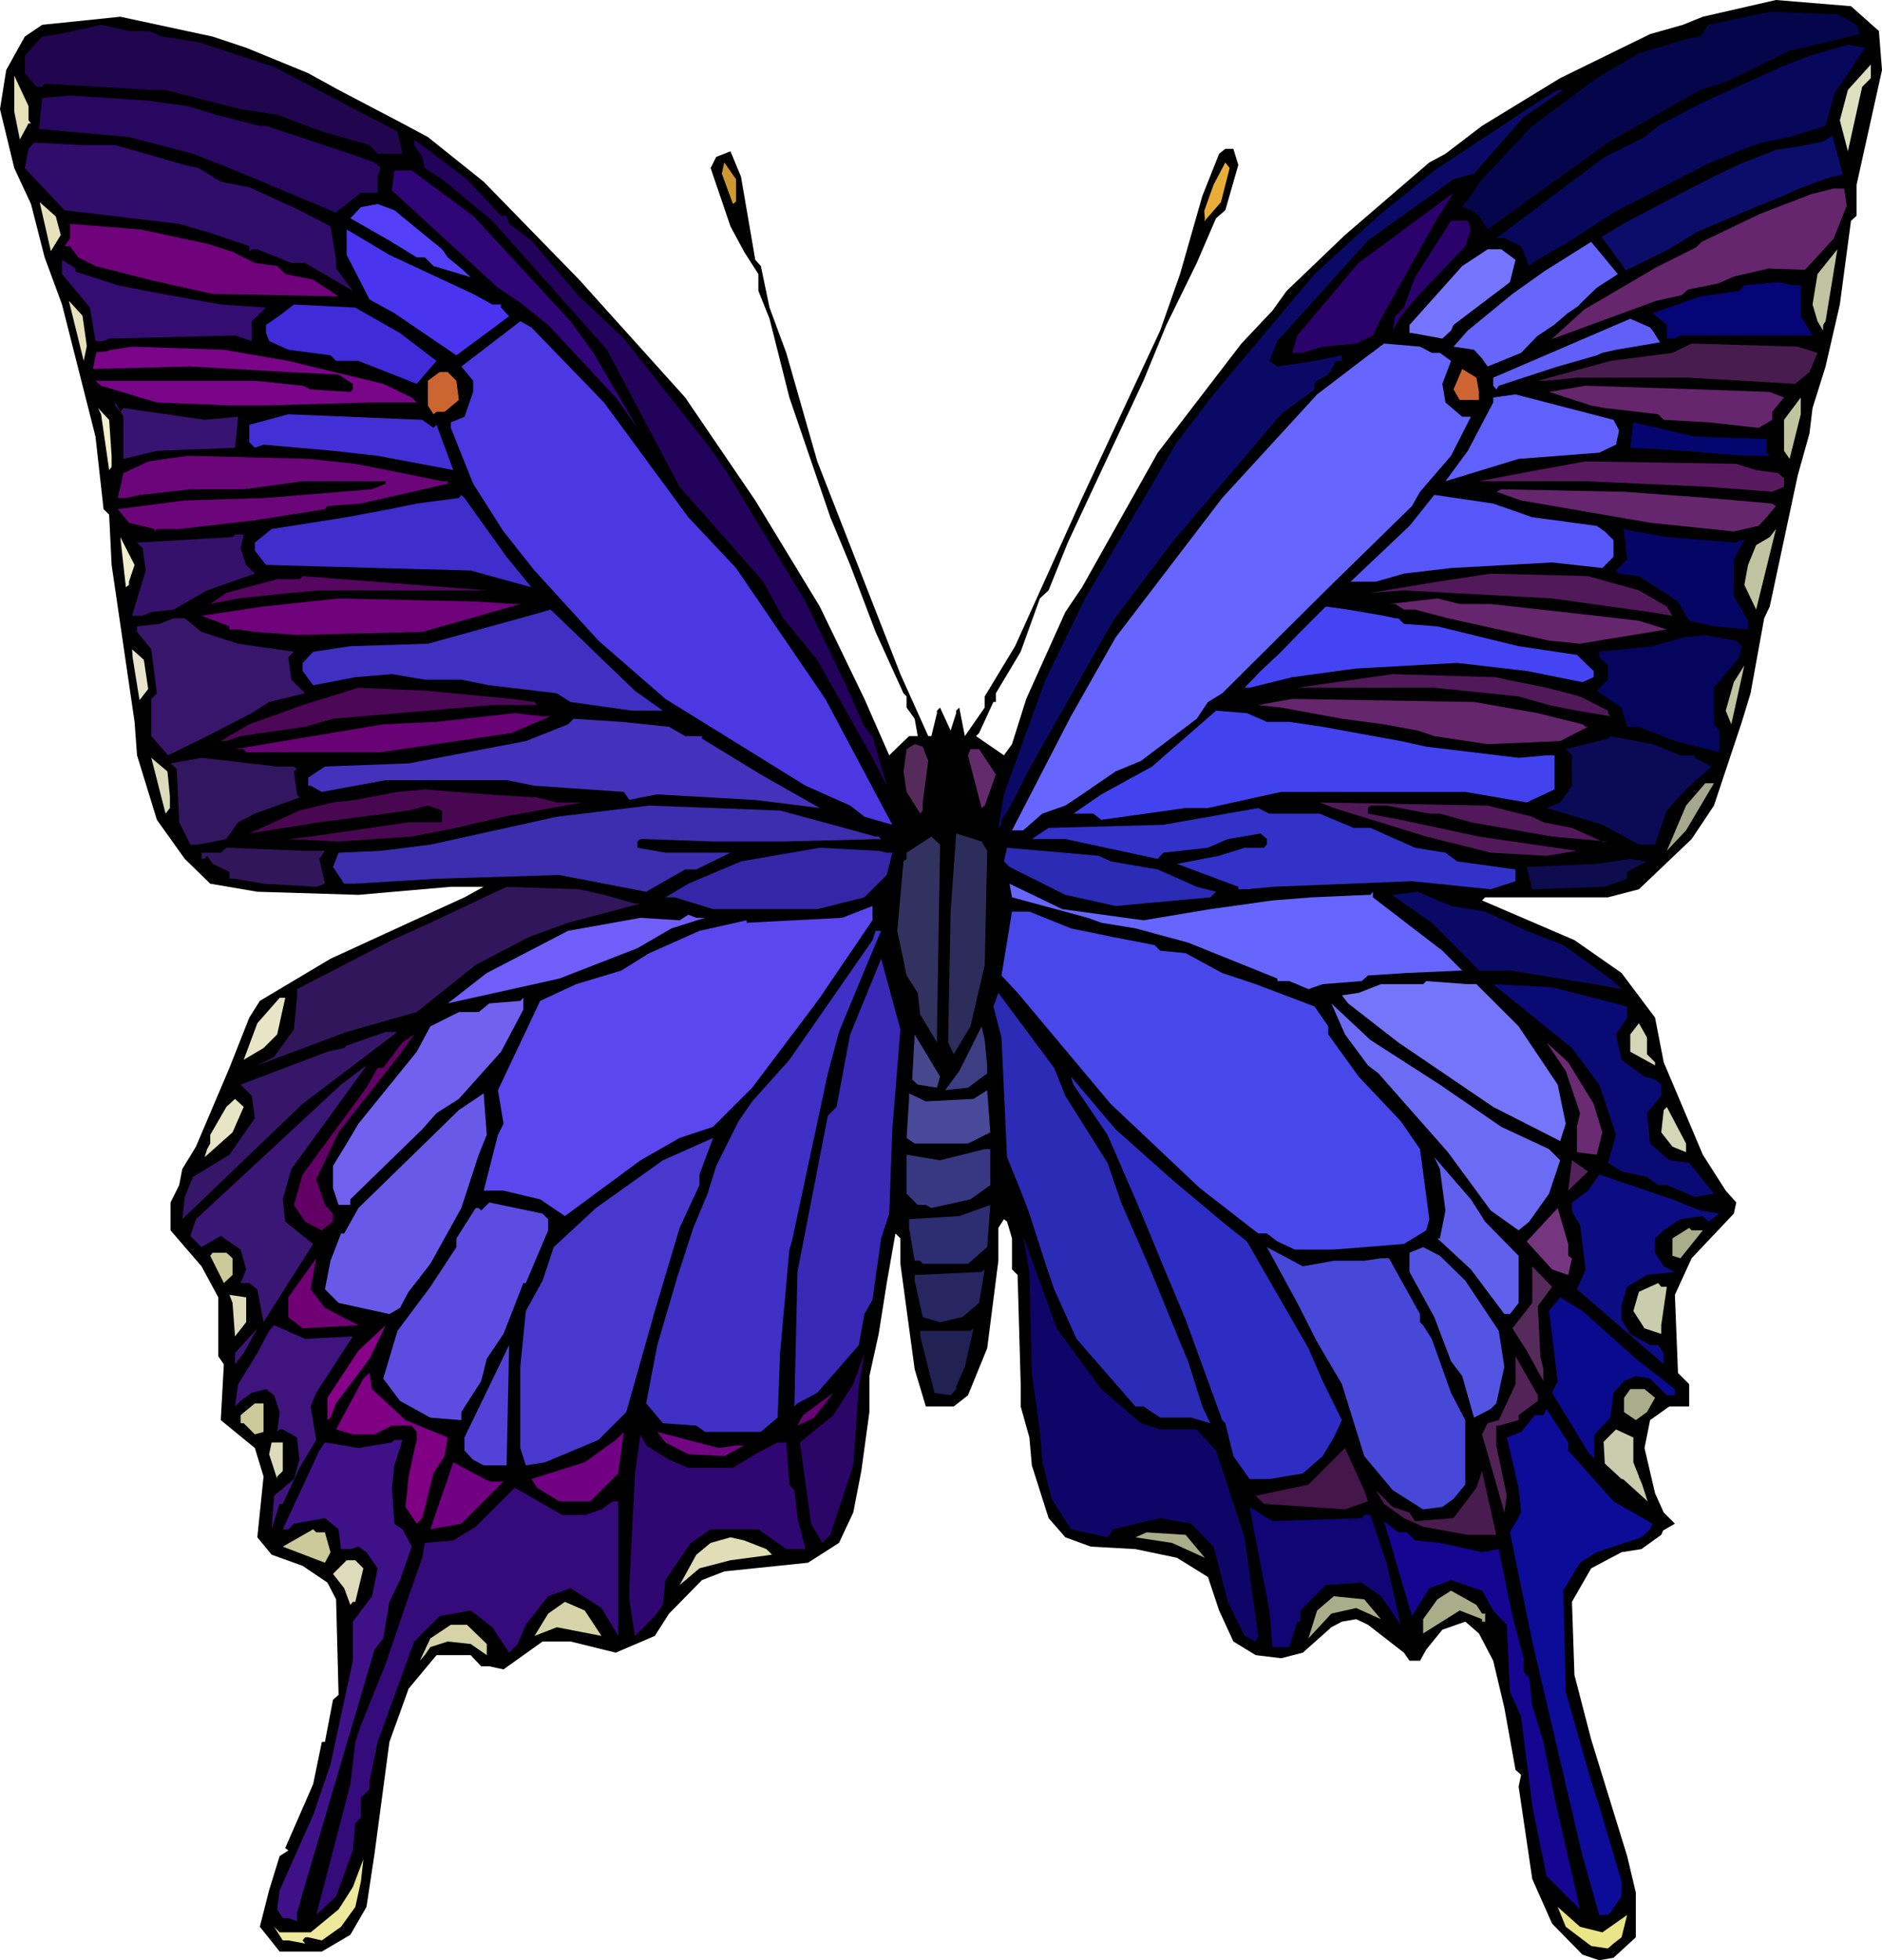 <?xml version="1.0" encoding="UTF-8" standalone="no"?>
<svg
   version="1.0"
   width="129.766mm"
   height="135.131mm"
   id="svg163"
   sodipodi:docname="Butterfly 063.wmf"
   xmlns:inkscape="http://www.inkscape.org/namespaces/inkscape"
   xmlns:sodipodi="http://sodipodi.sourceforge.net/DTD/sodipodi-0.dtd"
   xmlns="http://www.w3.org/2000/svg"
   xmlns:svg="http://www.w3.org/2000/svg">
  <sodipodi:namedview
     id="namedview163"
     pagecolor="#ffffff"
     bordercolor="#000000"
     borderopacity="0.25"
     inkscape:showpageshadow="2"
     inkscape:pageopacity="0.0"
     inkscape:pagecheckerboard="0"
     inkscape:deskcolor="#d1d1d1"
     inkscape:document-units="mm" />
  <defs
     id="defs1">
    <pattern
       id="WMFhbasepattern"
       patternUnits="userSpaceOnUse"
       width="6"
       height="6"
       x="0"
       y="0" />
  </defs>
  <path
     style="fill:#000000;fill-opacity:1;fill-rule:evenodd;stroke:none"
     d="m 489.647,8.079 0.808,10.179 -6.626,29.891 v 8.079 l -1.454,1.293 -2.909,21.812 -3.717,16.157 -3.394,10.825 -0.808,6.624 -3.07,10.987 -7.272,34.092 -1.454,3.07 -3.555,19.55 -2.262,7.432 -7.272,21.812 -5.818,8.725 -13.736,13.087 -8.08,2.1 h -31.997 l -0.808,0.808 24.078,10.341 12.282,8.563 8.726,11.633 2.262,11.633 10.181,24.074 5.979,9.371 2.747,3.07 -0.646,2.908 -10.989,11.633 -4.363,9.533 0.808,20.358 2.909,2.908 v 5.817 h -5.171 l -5.01,3.555 -1.454,7.271 2.747,11.795 2.262,5.009 2.909,2.908 -3.07,1.777 -0.485,1.131 -5.171,3.716 -5.171,0.808 -7.918,4.201 -5.01,8.725 0.646,19.066 4.363,16.803 9.373,30.376 2.262,9.533 v 11.633 l -5.818,5.332 -3.717,0.646 -4.363,-1.454 -7.918,-8.079 -5.171,-11.633 -3.555,-24.074 0.646,-3.07 -1.454,-1.293 -2.909,-16.157 -2.909,-12.279 -3.717,-7.109 -3.555,-3.07 -5.979,2.1 -4.202,5.17 -1.616,2.908 h -2.747 l -1.454,-2.1 -9.373,-7.271 -3.07,-1.454 -3.717,0.646 -2.747,1.454 -7.434,6.624 -5.656,1.454 -6.626,-0.808 -5.818,-3.555 -3.717,-8.079 -2.909,-8.725 -8.08,-5.009 -10.827,-2.262 -11.635,-0.646 -6.626,-2.424 -4.363,-5.009 -4.363,-13.734 -0.646,-7.271 -2.262,-8.079 v -5.817 l -0.808,-28.437 -1.454,-1.454 v -8.079 l -1.293,-4.362 -0.808,-0.646 -1.454,2.262 v 8.563 l -2.909,22.782 -5.01,12.279 -3.717,2.908 h -7.272 l -2.909,-9.694 -3.717,-27.467 v -6.624 l -1.293,-1.293 -2.262,12.926 -2.101,13.249 -2.424,10.987 v 9.371 l -2.101,15.349 -2.101,10.825 -3.717,7.917 -8.08,5.17 -21.816,2.262 -5.818,2.262 -8.565,8.725 -3.717,5.817 -10.181,4.362 -11.797,-2.908 h -7.272 l -10.181,7.271 -3.717,-0.808 h -2.101 l -2.747,-2.908 h -8.888 l -7.272,8.725 -5.01,13.895 -3.878,29.083 -2.101,13.895 -4.202,7.271 -7.434,4.362 H 72.882 l -5.171,-6.463 2.424,-9.533 2.747,-8.886 2.262,-1.454 -0.808,-0.646 7.272,-16.642 2.262,-10.987 h 0.808 l 2.101,-10.987 1.454,-1.293 -0.646,-24.882 -2.262,-4.362 -6.464,-4.362 -8.08,-2.908 -3.717,-4.524 1.616,-15.834 -2.262,-7.432 -8.888,-7.271 0.808,-14.541 -1.454,-2.1 v -15.349 l -4.363,-8.079 -8.08,-9.371 v -7.271 l 2.262,-4.524 0.808,-4.201 3.555,-5.817 8.726,-20.52 5.171,-13.087 2.747,-4.362 18.422,-10.987 21.816,-10.017 13.09,-5.978 5.01,-2.747 h -8.565 l -24.078,2.1 -26.341,-0.808 -12.282,-2.1 -6.626,-6.463 -7.272,-10.179 -5.171,-16.803 -0.646,-8.725 -5.979,-40.878 -0.646,-13.087 -1.454,-1.454 L 24.886,113.747 16.16,79.332 11.635,67.052 8.08,53.157 3.717,43.786 0,28.437 1.616,18.258 6.464,9.533 10.989,6.463 31.35,4.362 55.429,9.533 l 8.726,2.908 16.16,6.624 7.918,4.362 16.645,8.725 6.626,3.555 14.544,11.633 24.886,25.528 27.634,30.699 18.261,26.821 16.806,27.629 11.635,24.074 6.464,14.703 5.171,-5.009 h 2.262 l -0.808,-4.524 -2.101,-2.908 v -2.908 l -0.808,-0.808 -7.272,-15.996 -6.626,-17.45 -5.171,-12.441 -10.666,-31.183 -5.171,-20.52 -2.909,-7.271 v -4.362 l -3.717,-5.817 -3.555,-6.624 -5.171,-15.188 1.454,-2.908 3.717,-1.454 2.747,6.624 3.717,21.651 1.454,1.616 2.262,10.825 4.363,11.795 8.08,28.275 21.654,55.419 7.272,16.157 h 0.808 l 1.454,-5.978 v -0.646 l 0.808,-0.808 2.747,5.978 1.454,-4.524 v -0.646 l 0.808,-0.808 1.454,7.432 5.171,-7.432 v -2.908 l 7.918,-13.087 17.453,-38.616 20.362,-43.624 5.171,-14.703 5.818,-20.358 4.363,-10.987 1.616,-1.293 h 2.101 l 1.293,4.201 -3.394,11.795 -2.424,2.1 -5.01,11.633 -7.918,16.157 -5.979,14.541 -19.715,42.17 -5.01,12.441 -2.262,2.1 -5.01,13.895 -6.464,10.825 v 2.262 h -0.646 l -3.717,8.079 -0.808,0.808 7.272,5.009 2.101,-2.908 3.717,-11.795 10.181,-22.62 4.363,-6.463 19.715,-35.061 21.816,-28.437 8.08,-8.563 3.717,-5.17 15.19,-14.541 21.978,-18.904 4.202,-2.262 9.534,-7.271 20.362,-12.441 23.432,-11.472 8.565,-2.424 5.171,-2.1 L 462.822,0 482.375,1.616 Z"
     id="path1" />
  <path
     style="fill:#05054c;fill-opacity:1;fill-rule:evenodd;stroke:none"
     d="m 483.83,6.463 0.808,2.424 -18.261,4.362 -7.272,3.555 -8.888,4.362 -7.11,2.262 -24.078,13.734 -31.35,22.62 -2.262,-3.555 -2.101,-1.454 -2.262,-0.808 5.171,-7.271 13.09,-13.895 16.806,-12.441 10.989,-6.463 12.282,-3.716 3.717,-0.646 2.101,-3.07 15.998,-3.393 17.614,0.646 z"
     id="path2" />
  <path
     style="fill:#21054f;fill-opacity:1;fill-rule:evenodd;stroke:none"
     d="m 38.784,8.079 3.555,1.454 9.373,1.454 19.715,6.463 32.158,16.804 1.293,5.817 H 98.414 L 96.313,37.808 83.87,34.253 72.235,29.891 62.701,28.437 42.986,23.428 H 39.43 L 11.635,21.812 10.989,22.62 H 9.534 L 6.464,19.066 v -4.524 L 10.989,9.533 15.352,8.886 26.341,6.463 33.613,8.079 Z"
     id="path3" />
  <path
     style="fill:#07075b;fill-opacity:1;fill-rule:evenodd;stroke:none"
     d="m 480.275,21.166 -2.101,2.908 -2.424,8.725 -9.373,2.908 -7.272,1.454 -4.525,1.616 -10.181,4.201 -23.917,12.441 -12.443,8.079 -8.726,5.009 -0.808,0.808 -2.101,-5.17 -4.363,-2.1 h -2.101 l 28.28,-21.166 10.342,-5.17 3.555,-2.908 10.989,-5.817 21.008,-9.533 7.434,-2.908 10.019,-2.908 4.525,0.808 z"
     id="path4" />
  <path
     style="fill:#dde0bf;fill-opacity:1;fill-rule:evenodd;stroke:none"
     d="m 485.284,22.62 -3.717,16.804 -2.101,-8.079 2.101,-7.917 5.979,-6.624 v 3.555 z"
     id="path5" />
  <path
     style="fill:#e8e2bc;fill-opacity:1;fill-rule:evenodd;stroke:none"
     d="m 7.434,31.345 0.646,0.808 H 7.434 L 5.171,36.354 3.717,29.083 v -9.371 l 3.717,7.917 z"
     id="path6" />
  <path
     style="fill:#0a0a66;fill-opacity:1;fill-rule:evenodd;stroke:none"
     d="m 397.051,30.537 -12.928,14.703 -5.333,1.454 -22.301,15.996 -23.594,26.175 -2.101,5.17 2.101,1.454 9.696,-1.454 7.11,-1.454 v 1.454 h -1.454 l -2.101,3.555 -2.909,1.616 -0.646,0.808 v 1.454 l -8.726,6.463 -28.442,33.445 -15.352,20.358 -21.816,38.616 -5.171,10.179 -2.101,3.07 v 1.293 l -0.808,0.808 1.454,-8.725 10.827,-29.891 10.342,-21.166 23.917,-40.716 9.534,-12.441 26.341,-31.345 16.645,-15.188 14.544,-11.795 27.634,-18.258 4.525,-2.747 h 1.454 z"
     id="path7" />
  <path
     style="fill:#280760;fill-opacity:1;fill-rule:evenodd;stroke:none"
     d="m 48.965,27.629 7.272,2.262 11.474,2.908 h 1.616 l 21.978,7.271 6.302,2.262 1.616,1.454 -0.808,2.262 v 4.201 h -4.363 l -5.818,4.524 -0.646,0.646 -27.795,-11.633 -9.534,-3.716 -16.645,-4.362 -23.432,-2.1 0.808,-8.079 7.272,-0.646 19.715,1.293 z"
     id="path8" />
  <path
     style="fill:#23025b;fill-opacity:1;fill-rule:evenodd;stroke:none"
     d="m 130.573,56.227 h 1.454 l 0.646,2.1 5.818,4.362 12.443,14.541 11.635,10.987 21.816,27.629 5.171,7.432 20.362,33.445 10.181,21.004 5.171,11.633 2.101,2.424 3.717,12.926 -3.717,-7.271 -14.382,-25.528 -8.888,-10.825 -5.171,-9.533 L 177.113,126.834 158.206,91.127 128.31,57.52 115.221,46.694 l -4.525,-2.908 -0.646,-2.908 -2.101,-3.07 v -1.454 l 13.736,10.341 z"
     id="path9" />
  <path
     style="fill:#65266d;fill-opacity:1;fill-rule:evenodd;stroke:none"
     d="m 481.244,53.642 -3.394,8.563 -7.434,8.079 -9.534,-0.323 -9.05,2.1 -4.04,1.777 -7.918,1.616 -1.616,1.454 -6.626,1.454 -27.31,10.017 8.565,-7.755 18.746,-10.987 10.342,-5.17 1.454,-1.454 15.19,-7.271 13.413,-5.17 5.818,-1.454 h 2.747 z"
     id="path10" />
  <path
     style="fill:#300c6b;fill-opacity:1;fill-rule:evenodd;stroke:none"
     d="m 30.058,37.808 18.099,5.17 3.555,0.808 5.818,3.555 7.434,1.454 13.09,5.978 8.08,4.201 1.454,8.725 v 2.262 l 4.363,5.817 -12.443,-7.271 h -3.555 l -8.888,-3.555 h -1.454 l -0.646,0.646 V 64.144 L 53.974,60.428 46.702,58.328 16.806,54.773 6.464,43.786 7.434,38.777 8.888,37.162 21.816,37.808 Z"
     id="path11" />
  <path
     style="fill:#0c0c6b;fill-opacity:1;fill-rule:evenodd;stroke:none"
     d="m 477.527,46.048 -2.909,0.969 -5.656,2.1 -4.686,2.1 -6.787,2.747 -15.19,6.463 -7.434,4.524 -11.15,5.493 -6.302,-8.725 6.141,-3.716 15.675,-8.24 7.272,-3.716 7.11,-3.393 9.534,-3.716 4.848,-0.646 7.11,-1.454 2.424,-1.454 2.747,10.179 z"
     id="path12" />
  <path
     style="fill:#cc9932;fill-opacity:1;fill-rule:evenodd;stroke:none"
     d="m 191.819,52.511 -0.808,0.646 -2.909,-7.917 0.646,-2.908 3.07,4.362 z"
     id="path13" />
  <path
     style="fill:#e8ad38;fill-opacity:1;fill-rule:evenodd;stroke:none"
     d="m 313.827,57.681 0.162,-0.646 -0.162,-2.1 2.424,-6.786 3.07,-5.817 1.131,1.454 -2.262,8.886 z"
     id="path14" />
  <path
     style="fill:#300577;fill-opacity:1;fill-rule:evenodd;stroke:none"
     d="m 123.301,56.227 25.371,27.467 5.979,8.24 11.474,19.55 -5.656,-7.917 -17.614,-18.904 -7.272,-5.817 -5.818,-3.878 -27.634,-25.367 0.646,-5.17 h 4.525 z"
     id="path15" />
  <path
     style="fill:#2b026b;fill-opacity:1;fill-rule:evenodd;stroke:none"
     d="m 359.883,83.048 -2.101,4.362 -4.363,2.1 -8.726,0.808 -5.171,1.616 h -2.747 l 1.293,-4.524 15.998,-18.904 24.725,-18.258 -4.202,6.624 z"
     id="path16" />
  <path
     style="fill:#e8e2bc;fill-opacity:1;fill-rule:evenodd;stroke:none"
     d="m 13.251,65.437 -2.909,-12.764 4.202,3.716 1.293,4.847 z"
     id="path17" />
  <path
     style="fill:#543ff9;fill-opacity:1;fill-rule:evenodd;stroke:none"
     d="m 115.221,64.952 1.454,2.1 3.555,2.908 2.424,2.262 -9.696,-2.908 -2.262,-2.262 h -2.101 l -7.11,-4.362 -10.181,-5.817 2.747,-2.908 4.363,-0.808 4.363,1.616 z"
     id="path18" />
  <path
     style="fill:#2b026b;fill-opacity:1;fill-rule:evenodd;stroke:none"
     d="m 383.315,59.782 -1.454,4.362 -12.443,13.087 -4.363,5.17 -2.101,3.716 0.646,-3.716 2.262,-2.262 2.909,-7.917 9.373,-14.703 h 4.363 z"
     id="path19" />
  <path
     style="fill:#70027c;fill-opacity:1;fill-rule:evenodd;stroke:none"
     d="m 53.974,63.498 6.626,2.1 5.818,2.908 5.818,0.808 2.101,2.1 7.272,1.454 6.626,4.362 -32.805,-0.646 -7.272,-1.616 -9.373,-2.1 -13.898,-3.555 -4.525,-2.262 -2.101,-2.908 H 16.806 L 18.261,62.044 v -3.716 l 18.261,1.454 z"
     id="path20" />
  <path
     style="fill:#4935ef;fill-opacity:1;fill-rule:evenodd;stroke:none"
     d="m 123.301,76.585 5.01,2.747 h 2.262 v 0.808 l 2.101,2.262 L 118.937,92.581 102.777,81.594 96.313,78.039 90.334,66.406 V 59.782 l 11.15,6.624 z"
     id="path21" />
  <path
     style="fill:#7575ff;fill-opacity:1;fill-rule:evenodd;stroke:none"
     d="m 394.95,67.699 -1.454,5.817 -14.706,11.148 -0.646,1.454 -2.262,2.1 -7.918,-1.454 h -0.646 v -2.1 l 13.736,-15.349 6.626,-4.362 h 3.555 z"
     id="path22" />
  <path
     style="fill:#c1c4a0;fill-opacity:1;fill-rule:evenodd;stroke:none"
     d="m 475.103,84.664 v 1.454 l -1.454,-2.424 -1.293,-4.362 1.293,-7.917 5.171,-6.463 -3.07,18.742 z"
     id="path23" />
  <path
     style="fill:#350c72;fill-opacity:1;fill-rule:evenodd;stroke:none"
     d="m 19.715,70.769 10.989,3.555 7.272,1.454 19.554,3.555 11.797,0.808 -3.717,3.555 v 5.17 l -4.363,-1.454 -32.805,0.808 -1.454,0.646 h -2.101 l -1.454,-8.725 -7.272,-8.725 v -3.716 l 3.555,2.262 z"
     id="path24" />
  <path
     style="fill:#6666fc;fill-opacity:1;fill-rule:evenodd;stroke:none"
     d="m 408.363,81.755 -3.394,2.908 -4.363,2.908 -4.202,4.362 -8.726,3.555 -1.454,-2.1 -2.101,-2.262 -5.333,-0.808 3.717,-4.201 11.635,-9.533 8.403,-5.978 12.12,-7.594 6.949,8.402 -5.494,3.555 -5.171,5.009 z"
     id="path25" />
  <path
     style="fill:#050577;fill-opacity:1;fill-rule:evenodd;stroke:none"
     d="m 469.286,74.323 v 8.079 l 3.07,5.009 H 437.935 l -1.454,0.808 h -2.101 v -3.555 l -3.717,-3.07 12.443,-4.362 10.181,-1.454 1.293,-1.454 8.888,-0.808 3.717,0.808 z"
     id="path26" />
  <path
     style="fill:#e8e2bc;fill-opacity:1;fill-rule:evenodd;stroke:none"
     d="m 21.816,94.035 -3.878,-15.672 3.555,3.878 1.131,7.917 z"
     id="path27" />
  <path
     style="fill:#3f2bd8;fill-opacity:1;fill-rule:evenodd;stroke:none"
     d="m 104.232,86.764 9.534,7.271 -5.171,5.978 -15.19,-5.978 h -5.818 l -1.454,-1.454 -10.989,-1.454 -5.01,-2.262 -0.808,-2.1 v -2.1 l 4.363,-3.07 2.909,-2.262 15.998,0.808 z"
     id="path28" />
  <path
     style="fill:#6060f9;fill-opacity:1;fill-rule:evenodd;stroke:none"
     d="m 430.664,86.118 1.939,3.07 -11.474,1.939 -3.555,0.808 -1.454,0.646 -10.666,3.07 -14.867,4.847 -0.646,0.969 -0.808,-0.969 v -2.1 l 35.714,-15.349 5.171,2.262 z"
     id="path29" />
  <path
     style="fill:#4c38e2;fill-opacity:1;fill-rule:evenodd;stroke:none"
     d="m 157.398,104.86 21.978,29.891 12.443,13.249 9.373,13.734 13.898,20.358 17.453,32.799 -7.272,-2.1 -3.717,-2.908 -11.635,-5.17 -36.522,-22.62 -17.453,-15.188 -16.645,-18.258 -8.08,-10.179 -7.918,-12.441 -5.818,-14.541 v -1.454 l 3.555,-1.454 2.262,-6.463 v -2.908 l -3.07,-3.716 15.352,-11.795 2.909,1.616 z"
     id="path30" />
  <path
     style="fill:#6666ff;fill-opacity:1;fill-rule:evenodd;stroke:none"
     d="m 373.134,91.935 h 2.101 l 2.909,2.1 -2.262,5.978 0.808,4.847 4.363,3.716 h 2.262 l -5.171,10.179 -8.08,9.371 -2.101,3.716 -22.462,21.974 -26.987,26.821 -3.717,2.262 -2.909,4.362 -14.544,10.987 -6.626,2.747 -8.726,5.978 -4.363,2.908 -5.979,2.1 -5.01,4.362 h -2.909 l 15.352,-29.729 11.635,-20.52 27.795,-36.354 24.725,-26.983 12.282,-9.371 5.171,-3.878 9.373,0.808 z"
     id="path31" />
  <path
     style="fill:#491c4f;fill-opacity:1;fill-rule:evenodd;stroke:none"
     d="m 473.649,91.935 -2.101,5.009 -3.717,3.07 -27.634,-1.616 h -29.25 l -7.918,0.808 h -2.262 l 18.907,-5.17 16.16,-2.1 5.01,-2.424 27.634,0.808 z"
     id="path32" />
  <path
     style="fill:#7a0589;fill-opacity:1;fill-rule:evenodd;stroke:none"
     d="m 75.144,94.035 24.725,5.978 7.434,3.555 1.293,1.293 H 96.313 l -27.634,0.808 H 60.6 L 40.885,104.86 26.341,100.498 24.886,99.205 h 41.531 l 12.443,1.293 2.101,0.969 10.342,0.646 0.646,-0.646 v -1.454 L 88.234,97.59 75.144,96.943 49.611,95.489 24.24,96.135 l 0.646,-3.555 0.323,-0.808 2.262,-0.162 1.616,-0.485 5.333,-0.808 23.917,0.808 z"
     id="path33" />
  <path
     style="fill:#cc6532;fill-opacity:1;fill-rule:evenodd;stroke:none"
     d="m 385.416,102.114 v 2.1 h -5.01 l -1.616,-2.747 2.262,-5.332 3.717,2.262 z"
     id="path34" />
  <path
     style="fill:#cc6532;fill-opacity:1;fill-rule:evenodd;stroke:none"
     d="m 118.937,99.205 0.646,5.009 -3.717,3.07 h -2.101 l -0.808,0.646 -1.454,-2.262 v -6.463 l 3.07,-2.262 h 2.101 z"
     id="path35" />
  <path
     style="fill:#65266d;fill-opacity:1;fill-rule:evenodd;stroke:none"
     d="m 461.206,102.114 3.717,1.454 -3.07,3.716 v 2.1 l -3.555,2.1 -13.09,-1.454 -11.635,-0.646 -1.454,-1.454 -13.898,-1.616 -3.555,-0.646 -10.989,-3.555 9.534,-1.616 29.896,0.969 z"
     id="path36" />
  <path
     style="fill:#6060fc;fill-opacity:1;fill-rule:evenodd;stroke:none"
     d="m 421.937,112.131 -0.808,3.716 -4.363,2.1 -21.008,1.616 -19.069,5.817 5.818,-7.917 6.626,-12.603 v -1.293 l 5.818,-0.808 25.533,6.624 z"
     id="path37" />
  <path
     style="fill:#c1c4a0;fill-opacity:1;fill-rule:evenodd;stroke:none"
     d="m 466.377,119.563 -1.454,-2.1 v -8.079 l 4.363,-5.817 v 4.362 z"
     id="path38" />
  <path
     style="fill:#381472;fill-opacity:1;fill-rule:evenodd;stroke:none"
     d="m 31.35,107.284 0.808,-0.969 21.17,3.07 8.726,-0.808 -0.808,8.079 -20.362,0.808 -8.726,2.1 v -10.987 l -2.101,-3.716 v 0.808 z"
     id="path39" />
  <path
     style="fill:#f2efce;fill-opacity:1;fill-rule:evenodd;stroke:none"
     d="m 29.088,118.756 v 2.908 l -0.646,0.808 -2.101,-14.541 -0.808,-1.616 2.909,3.07 z"
     id="path40" />
  <path
     style="fill:#4230d6;fill-opacity:1;fill-rule:evenodd;stroke:none"
     d="m 112.958,111.485 0.808,-0.808 4.363,11.795 -19.715,-3.716 -11.635,-1.293 -18.099,-1.616 -2.262,0.808 -1.454,-1.454 v -4.524 l 10.181,-2.747 34.906,1.454 z"
     id="path41" />
  <path
     style="fill:#050570;fill-opacity:1;fill-rule:evenodd;stroke:none"
     d="m 460.398,114.393 v 3.555 l 0.808,0.808 h 0.646 -7.272 l -15.998,-1.293 -13.736,-0.808 0.808,-6.624 15.998,3.716 z"
     id="path42" />
  <path
     style="fill:#6d057a;fill-opacity:1;fill-rule:evenodd;stroke:none"
     d="m 92.597,120.856 12.282,2.424 10.342,2.1 h 1.454 v 0.646 l -22.624,5.17 -8.726,0.646 -0.646,0.808 -18.261,2.908 -19.715,2.262 h -5.818 l -0.646,0.646 v -0.646 l -6.626,-1.616 -2.909,-3.555 17.453,-2.262 21.17,-0.646 27.634,-2.262 3.555,-1.454 v -0.646 H 78.861 l -15.352,2.1 H 49.611 l -13.09,1.454 -3.717,0.808 h -2.101 l 1.454,-6.463 6.626,-3.07 10.181,-1.454 31.35,0.808 z"
     id="path43" />
  <path
     style="fill:#591960;fill-opacity:1;fill-rule:evenodd;stroke:none"
     d="m 457.651,122.472 5.818,0.808 0.646,0.646 0.808,0.646 v 2.262 l -3.07,1.293 -16.645,-1.293 -31.997,-1.454 h -27.795 l 15.352,-2.908 12.443,-2.262 39.269,0.646 z"
     id="path44" />
  <path
     style="fill:#65266d;fill-opacity:1;fill-rule:evenodd;stroke:none"
     d="m 445.207,129.742 16.645,1.454 0.97,0.646 -2.424,2.908 -2.101,2.262 -6.464,1.454 -21.816,-2.262 -33.613,-5.817 -6.464,-2.262 1.293,-0.646 31.997,0.646 z"
     id="path45" />
  <path
     style="fill:#3f2dcc;fill-opacity:1;fill-rule:evenodd;stroke:none"
     d="m 132.027,145.092 6.464,7.917 -15.837,-4.362 -24.24,-0.646 -29.088,-0.808 -2.909,-3.716 v -2.1 l 4.363,-3.555 19.554,-3.07 11.15,-2.1 7.11,-1.454 10.989,-1.454 0.646,-0.808 0.808,0.808 z"
     id="path46" />
  <path
     style="fill:#5656f9;fill-opacity:1;fill-rule:evenodd;stroke:none"
     d="m 399.313,134.751 16.806,2.262 2.101,1.454 2.262,2.262 v 4.362 l -2.909,2.908 -13.09,-1.454 -26.341,1.454 -12.282,1.454 -7.272,2.1 h -6.626 l 15.352,-14.541 6.464,-8.079 15.352,2.262 z"
     id="path47" />
  <path
     style="fill:#050566;fill-opacity:1;fill-rule:evenodd;stroke:none"
     d="m 452.479,141.376 0.808,-0.646 h 1.293 l -2.747,5.009 v 9.533 l 3.717,6.463 v 2.262 l -8.888,-0.808 -6.464,-1.454 -2.909,-5.009 -10.181,-6.624 -5.171,-0.646 -0.808,-0.808 2.909,-2.908 -0.808,-7.271 -0.646,-0.646 11.797,2.1 z"
     id="path48" />
  <path
     style="fill:#c1c4a0;fill-opacity:1;fill-rule:evenodd;stroke:none"
     d="m 454.58,152.363 0.97,-5.17 2.101,-5.17 3.555,-2.1 1.616,-2.1 -5.171,21.004 z"
     id="path49" />
  <path
     style="fill:#35116b;fill-opacity:1;fill-rule:evenodd;stroke:none"
     d="m 62.701,142.83 1.454,4.362 2.262,2.262 -12.443,4.362 -8.726,5.009 -5.818,0.646 -2.262,0.969 h -2.747 l 3.555,-11.795 -0.808,-5.817 -1.454,-1.454 24.886,-1.454 0.646,-0.646 h 2.262 z"
     id="path50" />
  <path
     style="fill:#f2efce;fill-opacity:1;fill-rule:evenodd;stroke:none"
     d="m 33.613,151.555 v 0.808 l -0.808,0.646 -1.454,-13.087 3.717,7.271 z"
     id="path51" />
  <path
     style="fill:#511959;fill-opacity:1;fill-rule:evenodd;stroke:none"
     d="m 427.108,153.817 7.272,4.201 1.454,2.424 -5.818,-0.969 -25.533,-3.555 -38.622,-2.1 -8.726,0.646 17.453,-2.908 13.898,-2.1 25.371,0.646 z"
     id="path52" />
  <path
     style="fill:#560560;fill-opacity:1;fill-rule:evenodd;stroke:none"
     d="m 83.224,153.817 -7.272,0.646 -13.898,1.454 -7.272,1.454 4.202,-2.908 13.251,-3.555 h 5.818 l 0.808,-0.808 47.995,3.716 z"
     id="path53" />
  <path
     style="fill:#70027c;fill-opacity:1;fill-rule:evenodd;stroke:none"
     d="m 134.128,157.371 h 1.454 l -12.928,3.716 -12.605,3.555 -32.643,0.808 -10.989,-0.808 -4.363,-0.646 h -2.262 v -0.808 l -7.272,-2.747 16.16,-2.424 19.554,-2.1 35.714,0.808 z"
     id="path54" />
  <path
     style="fill:#65266d;fill-opacity:1;fill-rule:evenodd;stroke:none"
     d="m 388.486,157.371 27.634,3.07 10.989,1.293 7.272,2.262 -22.624,3.716 -8.08,-0.808 -26.341,-5.817 -8.565,-2.262 h -2.909 l -2.262,-1.454 h -1.616 l 12.605,-1.454 5.818,1.454 z"
     id="path55" />
  <path
     style="fill:#4444f2;fill-opacity:1;fill-rule:evenodd;stroke:none"
     d="m 360.691,160.441 2.909,0.646 h 0.808 l 1.454,1.454 8.726,0.646 21.17,5.17 15.19,2.262 4.363,4.201 v 1.616 l -2.909,1.293 -14.544,-2.908 -18.099,-2.1 -26.341,1.454 -16.645,2.262 -11.15,2.747 h -1.293 l 4.202,-4.362 5.333,-5.009 5.01,-5.17 6.626,-6.624 5.818,0.808 z"
     id="path56" />
  <path
     style="fill:#3f30c1;fill-opacity:1;fill-rule:evenodd;stroke:none"
     d="m 172.75,185.162 h -8.08 l -15.998,-2.262 -3.555,-2.262 -17.614,-2.1 -7.272,-1.454 h -9.534 l -8.565,-1.454 -9.534,0.808 -10.989,2.1 -2.747,-3.716 v -2.1 l 2.747,-2.908 9.696,-1.454 20.2,-0.646 26.341,-7.271 5.656,-1.616 21.978,21.166 z"
     id="path57" />
  <path
     style="fill:#38166b;fill-opacity:1;fill-rule:evenodd;stroke:none"
     d="m 52.52,164.642 9.534,3.07 14.544,2.1 -1.454,1.454 0.808,5.817 3.555,3.555 -9.373,2.262 -4.525,2.908 -11.635,5.978 -10.181,5.009 -4.363,-5.009 v -9.694 l 1.454,-1.454 -1.454,-11.472 -3.717,-4.524 v -1.454 l 5.818,-0.646 3.717,-1.454 h 2.909 z"
     id="path58" />
  <path
     style="fill:#05055e;fill-opacity:1;fill-rule:evenodd;stroke:none"
     d="m 453.934,168.358 -0.646,2.908 -6.626,7.917 v 9.533 l 1.454,1.616 v 5.655 l -11.635,-2.908 -9.373,-3.716 h -3.07 l -1.454,-5.009 -6.464,-4.362 2.909,-2.908 v -3.716 l -2.262,-2.1 v -1.454 l 13.898,-1.454 7.918,-2.262 5.818,-0.646 8.08,1.454 z"
     id="path59" />
  <path
     style="fill:#e8e5cc;fill-opacity:1;fill-rule:evenodd;stroke:none"
     d="m 36.36,182.415 -1.778,-10.987 -0.162,-2.262 3.07,2.747 1.131,7.594 z"
     id="path60" />
  <path
     style="fill:#c1c4a0;fill-opacity:1;fill-rule:evenodd;stroke:none"
     d="m 449.732,185.162 2.101,-7.432 2.747,-4.362 -3.394,15.349 z"
     id="path61" />
  <path
     style="fill:#511959;fill-opacity:1;fill-rule:evenodd;stroke:none"
     d="m 392.688,177.083 10.342,2.1 8.726,2.262 7.272,3.716 v 0.646 l 0.646,0.808 -8.726,-1.454 -7.272,-1.454 -7.918,-2.262 -21.978,-2.262 h -35.714 l 10.181,-1.454 14.706,-2.1 26.987,0.808 z"
     id="path62" />
  <path
     style="fill:#4c0756;fill-opacity:1;fill-rule:evenodd;stroke:none"
     d="m 133.32,182.092 5.979,0.808 0.646,0.808 h -11.635 l -41.531,3.555 -7.272,2.1 -16.806,2.424 -3.717,1.293 h -1.454 l 7.434,-4.362 13.898,-5.009 14.544,-4.524 18.099,0.808 z"
     id="path63" />
  <path
     style="fill:#65266d;fill-opacity:1;fill-rule:evenodd;stroke:none"
     d="m 400.768,185.808 11.635,2.908 0.808,0.646 h 0.646 l -7.272,3.716 -18.907,0.808 -13.898,-2.1 -4.363,-1.454 -8.726,-1.616 -10.989,-1.454 -15.837,-2.908 -5.979,-0.646 8.888,-1.616 47.349,0.808 z"
     id="path64" />
  <path
     style="fill:#4242ef;fill-opacity:1;fill-rule:evenodd;stroke:none"
     d="m 330.148,188.07 h 5.818 l 8.726,1.293 20.362,3.716 6.626,1.454 24.078,2.908 7.272,-0.646 h 2.101 v 8.886 l -7.272,3.393 -15.998,-2.747 h -47.995 l -6.626,1.454 -12.443,2.747 h -5.818 l -21.978,3.07 -2.101,-1.616 h -5.171 l 7.272,-5.009 13.251,-7.271 16.645,-14.541 8.08,0.646 z"
     id="path65" />
  <path
     style="fill:#680275;fill-opacity:1;fill-rule:evenodd;stroke:none"
     d="m 143.501,186.616 -10.181,4.362 -34.098,5.009 H 64.155 l -0.646,-0.808 h -2.262 l 38.622,-6.463 13.898,-0.646 20.362,-2.262 7.272,0.808 z"
     id="path66" />
  <path
     style="fill:#4432bc;fill-opacity:1;fill-rule:evenodd;stroke:none"
     d="m 174.366,189.363 4.202,2.424 h 4.363 v 0.646 l 15.352,9.371 15.352,8.725 -16.806,-2.1 -25.533,-1.454 -4.363,0.808 -2.909,0.646 -1.454,-2.1 -23.27,-1.616 -7.272,-1.454 h -31.512 l -16.645,3.07 -2.909,-1.616 h -0.646 v -2.1 l 4.363,-2.908 21.816,-0.808 30.542,-5.817 10.989,-4.362 1.454,-1.454 12.443,0.808 z"
     id="path67" />
  <path
     style="fill:#0a0a56;fill-opacity:1;fill-rule:evenodd;stroke:none"
     d="m 437.935,196.795 h 3.717 v 0.646 l 4.363,2.262 -6.626,5.978 -5.01,5.493 -3.07,8.886 h -4.202 l -9.534,-5.17 -14.544,-4.362 3.555,-1.454 3.07,-4.362 v -7.917 l -1.616,-1.616 10.989,-2.747 0.646,-0.646 10.989,2.1 z"
     id="path68" />
  <path
     style="fill:#562b5b;fill-opacity:1;fill-rule:evenodd;stroke:none"
     d="m 241.915,198.249 -1.454,10.825 v 2.1 l -0.646,0.808 -3.555,-5.655 -0.808,-5.332 0.808,-5.817 2.101,-1.293 2.101,0.646 z"
     id="path69" />
  <path
     style="fill:#632b6b;fill-opacity:1;fill-rule:evenodd;stroke:none"
     d="m 259.529,201.804 -2.909,8.079 -0.808,0.646 -3.555,-13.734 0.646,-1.616 h 2.262 z"
     id="path70" />
  <path
     style="fill:#dddbbc;fill-opacity:1;fill-rule:evenodd;stroke:none"
     d="m 44.278,210.528 -1.131,1.454 -3.717,-14.541 4.202,3.555 0.646,6.463 z"
     id="path71" />
  <path
     style="fill:#321660;fill-opacity:1;fill-rule:evenodd;stroke:none"
     d="m 76.598,199.703 0.808,0.646 0.646,-0.646 -1.454,1.293 0.808,5.978 0.646,0.808 -11.635,4.201 -4.363,2.262 -3.07,4.362 -7.272,1.454 h -2.101 l -2.909,-5.817 -0.646,-13.895 -1.616,-1.454 8.08,-1.454 19.715,2.262 z"
     id="path72" />
  <path
     style="fill:#a5a88e;fill-opacity:1;fill-rule:evenodd;stroke:none"
     d="m 439.39,216.345 -5.01,5.332 5.01,-11.795 5.01,-5.817 h 2.262 z"
     id="path73" />
  <path
     style="fill:#490751;fill-opacity:1;fill-rule:evenodd;stroke:none"
     d="m 139.945,207.782 5.171,1.293 h 6.626 l -20.523,3.716 -12.282,2.908 -11.635,2.262 -19.069,1.293 -13.09,-0.646 5.818,-0.646 25.533,-3.716 h 8.726 v -3.07 l -3.717,-1.293 -5.01,1.293 -23.27,3.07 -18.261,2.908 13.09,-5.978 8.726,-2.1 5.818,-0.646 10.989,-2.1 7.11,-0.646 16.16,1.293 z"
     id="path74" />
  <path
     style="fill:#511959;fill-opacity:1;fill-rule:evenodd;stroke:none"
     d="m 399.313,212.791 2.909,1.454 7.434,1.454 7.918,3.555 h 1.454 l -14.544,-1.293 -21.17,-3.716 -8.08,-2.262 h -2.747 l -11.15,-2.1 h -4.202 l -0.646,0.646 v 1.454 l 8.565,1.616 20.362,4.362 25.533,3.716 -7.918,1.293 -14.544,-0.808 -16.806,-4.201 -24.078,-7.432 -3.717,-1.454 43.794,0.808 z"
     id="path75" />
  <path
     style="fill:#3d2daf;fill-opacity:1;fill-rule:evenodd;stroke:none"
     d="m 222.361,216.345 5.818,1.616 h 0.808 l 0.646,0.646 -25.533,0.646 h -18.261 l -18.099,-0.646 h -0.808 l -0.808,0.646 v 1.616 l 7.272,1.293 h 16.968 l -8.888,4.362 h -2.909 l -10.181,5.817 -22.624,-4.362 -31.997,0.969 -21.17,1.293 h -2.909 l -2.909,-4.362 1.454,-3.716 10.989,-0.485 12.928,-1.616 32.966,-7.271 24.078,-2.908 34.098,1.293 z"
     id="path76" />
  <path
     style="fill:#3232c9;fill-opacity:1;fill-rule:evenodd;stroke:none"
     d="m 343.884,211.983 8.888,3.716 h 4.363 l 11.635,5.17 7.918,1.293 3.07,2.262 15.19,2.1 v 3.07 l -6.464,2.1 -20.523,-2.1 -36.36,1.454 -6.626,0.646 h -2.262 v -0.646 l -15.998,-5.978 10.989,-2.1 6.626,-2.1 h 5.01 l 0.808,-0.808 v -1.454 l -1.616,-1.454 -8.565,1.454 -5.171,2.262 -11.635,1.293 -1.454,1.616 -24.078,-5.17 h -8.726 l 4.363,-2.908 29.896,-0.808 24.725,-4.362 2.909,1.454 z"
     id="path77" />
  <path
     style="fill:#2d2d5b;fill-opacity:1;fill-rule:evenodd;stroke:none"
     d="m 257.267,221.677 -0.646,29.729 -3.717,15.996 -4.363,7.271 -1.454,-3.07 0.646,-34.092 1.454,-20.358 6.626,2.1 z"
     id="path78" />
  <path
     style="fill:#323260;fill-opacity:1;fill-rule:evenodd;stroke:none"
     d="m 244.177,268.856 v 2.747 l -4.363,-7.271 -0.646,-5.655 -2.909,-4.524 -2.424,-11.633 1.616,-18.096 0.808,-0.646 v -1.616 l 6.464,-4.201 2.262,2.1 z"
     id="path79" />
  <path
     style="fill:#32165b;fill-opacity:1;fill-rule:evenodd;stroke:none"
     d="m 84.678,221.677 -1.454,2.1 1.454,6.463 -2.262,0.808 -13.736,-0.808 -7.434,-1.293 h -1.454 v -1.777 l -4.363,-2.1 -1.454,-2.1 -0.646,0.808 h -0.808 v -1.616 h 5.01 l 1.454,-1.293 20.523,0.808 z"
     id="path80" />
  <path
     style="fill:#3526a8;fill-opacity:1;fill-rule:evenodd;stroke:none"
     d="m 231.088,222.162 h 1.454 l -1.454,5.817 -5.818,5.817 -12.282,3.07 h -27.149 l -10.019,-3.07 h -2.424 l 5.979,-3.555 13.736,-5.817 20.523,-3.555 15.352,0.808 z"
     id="path81" />
  <path
     style="fill:#2b2bb5;fill-opacity:1;fill-rule:evenodd;stroke:none"
     d="m 289.425,224.424 12.282,2.1 10.181,4.524 5.01,1.293 -1.454,1.454 -24.725,2.262 -13.09,-2.908 -14.544,-7.271 -1.454,-1.454 0.808,-3.555 23.917,2.1 z"
     id="path82" />
  <path
     style="fill:#0c0c4f;fill-opacity:1;fill-rule:evenodd;stroke:none"
     d="m 429.209,224.424 -5.171,2.747 v 1.777 l -5.818,2.1 -18.907,0.646 -1.454,-5.817 18.261,-0.808 8.726,-1.293 3.717,0.646 z"
     id="path83" />
  <path
     style="fill:#6666ff;fill-opacity:1;fill-rule:evenodd;stroke:none"
     d="m 297.99,239.773 17.453,-2.908 16.16,-2.262 10.181,-0.808 14.706,-0.646 h 0.646 l 0.646,-0.808 v 1.454 l 18.099,13.895 5.171,5.17 -14.382,0.646 -10.181,0.646 -1.616,1.454 -10.181,0.808 -3.717,1.293 -5.01,-2.1 h -3.07 v -0.646 l -23.27,-9.371 -13.736,-3.716 -8.888,-1.454 -3.555,-1.293 -19.715,-5.332 -0.646,-3.555 13.736,6.624 z"
     id="path84" />
  <path
     style="fill:#32165b;fill-opacity:1;fill-rule:evenodd;stroke:none"
     d="m 157.398,233.149 8.08,2.262 h 1.454 l -18.907,5.009 -10.181,3.716 -13.898,7.271 -7.272,5.817 -8.08,6.463 -18.261,5.17 -23.27,8.725 4.363,-2.262 5.171,-7.109 0.808,-8.24 v -2.262 l 24.725,-12.764 10.019,-4.524 19.877,-9.371 18.907,0.646 z"
     id="path85" />
  <path
     style="fill:#0a0a66;fill-opacity:1;fill-rule:evenodd;stroke:none"
     d="m 387.032,237.511 10.827,5.009 9.534,3.716 13.09,9.371 2.101,2.1 -7.272,-1.293 -21.816,-3.555 h -8.08 l -12.282,-12.441 -9.534,-6.624 -0.646,-0.646 6.464,-0.808 8.726,3.716 z"
     id="path86" />
  <path
     style="fill:#5b47ed;fill-opacity:1;fill-rule:evenodd;stroke:none"
     d="m 213.635,259.97 -2.262,3.07 -15.352,20.358 -5.01,5.009 -5.171,5.17 -8.726,2.908 -10.181,5.817 -19.715,14.541 -6.464,-4.362 -9.534,-2.262 h -5.171 l 3.717,-14.541 1.454,-2.908 -1.454,-8.725 10.989,-23.266 9.373,-4.362 11.797,-3.555 7.272,-4.524 13.09,-5.817 12.282,-2.747 v 0.646 l 24.886,-1.293 7.918,-3.07 v 3.716 z"
     id="path87" />
  <path
     style="fill:#4747ea;fill-opacity:1;fill-rule:evenodd;stroke:none"
     d="m 279.083,241.873 10.989,2.262 10.827,2.1 1.454,1.454 6.626,0.646 9.534,5.17 8.726,2.908 15.352,5.817 3.555,5.17 v 2.1 l 7.918,10.987 10.989,11.633 5.01,7.271 2.424,18.258 -0.808,2.908 -5.818,3.555 -18.261,1.454 h -10.181 l -4.525,-2.1 -2.747,-2.1 h -2.262 l -15.19,-11.795 -23.27,-21.974 -24.24,-28.921 -4.202,-4.524 2.747,-16.642 h 4.525 z"
     id="path88" />
  <path
     style="fill:#705ef9;fill-opacity:1;fill-rule:evenodd;stroke:none"
     d="m 183.739,239.127 -8.726,2.747 -8.888,5.17 -20.362,7.917 -29.088,6.463 10.181,-7.917 21.17,-10.987 18.907,-3.393 10.181,0.646 2.262,-1.454 2.101,0.808 z"
     id="path89" />
  <path
     style="fill:#3f30c6;fill-opacity:1;fill-rule:evenodd;stroke:none"
     d="m 226.563,249.791 -7.918,19.066 -2.909,10.825 -9.373,43.786 -0.646,2.1 -2.424,26.983 -0.646,16.803 -4.363,3.716 h -14.544 l -2.262,-1.616 -8.726,-0.646 -4.363,-5.17 2.909,-15.188 5.171,-17.611 4.202,-12.926 3.717,-8.886 2.262,-7.271 5.818,-11.633 3.555,-5.17 9.696,-10.825 21.654,-31.183 0.808,-2.424 h 1.454 z"
     id="path90" />
  <path
     style="fill:#3a28b7;fill-opacity:1;fill-rule:evenodd;stroke:none"
     d="m 232.542,294.223 -0.808,21.974 -2.101,6.463 -2.262,15.996 -2.101,3.716 -1.454,8.079 -10.827,12.441 -5.171,2.747 -0.808,0.808 0.808,-35.061 7.918,-40.716 2.262,-2.262 3.555,-18.904 8.08,-19.712 5.01,18.419 z"
     id="path91" />
  <path
     style="fill:#7575f9;fill-opacity:1;fill-rule:evenodd;stroke:none"
     d="m 384.769,256.415 10.989,10.987 10.181,15.188 2.101,10.179 -1.454,4.524 -17.453,-8.886 -24.725,-16.803 -13.09,-10.179 -1.616,-2.1 4.363,-0.646 5.818,-2.262 h 10.989 l 0.808,-0.808 10.827,0.808 z"
     id="path92" />
  <path
     style="fill:#0a0a75;fill-opacity:1;fill-rule:evenodd;stroke:none"
     d="m 424.038,262.232 v 2.908 l -2.909,4.362 1.454,6.624 5.979,4.362 2.747,0.808 1.616,1.293 v 2.908 l -3.717,4.524 0.808,7.917 5.01,4.362 5.171,0.646 6.464,8.079 -5.01,0.808 -7.272,-3.07 h -2.262 l -2.909,-2.1 -6.626,-1.454 -3.555,-2.262 2.101,-7.271 -4.363,-13.087 -7.11,-9.533 -16.16,-13.087 -4.363,-3.555 15.352,0.808 z"
     id="path93" />
  <path
     style="fill:#2b2bb5;fill-opacity:1;fill-rule:evenodd;stroke:none"
     d="m 277.628,285.498 10.989,17.45 3.555,10.341 7.272,16.642 8.08,19.712 2.101,5.009 3.717,11.795 2.101,4.362 -5.01,-1.454 h -8.08 l -4.363,-2.908 h -2.101 l -15.352,-17.611 -5.818,-12.926 -2.262,-6.624 -4.202,-13.087 -2.262,-5.978 -3.555,-8.725 -1.454,-31.183 -2.101,-8.079 1.293,-3.555 14.544,19.55 z"
     id="path94" />
  <path
     style="fill:#e8e5c6;fill-opacity:1;fill-rule:evenodd;stroke:none"
     d="m 72.235,269.502 -3.555,3.555 -5.171,3.07 3.555,-9.533 5.818,-6.624 h 1.454 z"
     id="path95" />
  <path
     style="fill:#7260ef;fill-opacity:1;fill-rule:evenodd;stroke:none"
     d="m 130.573,274.026 -10.989,12.279 -5.818,3.716 -3.717,4.201 -18.746,18.258 v 1.454 H 88.234 l -1.454,-4.362 v -5.817 l 3.555,-5.817 3.07,-5.17 15.19,-18.742 3.555,-6.624 7.434,-3.716 h 5.171 l 2.747,-2.262 8.08,-0.646 0.808,-0.808 v 3.07 z"
     id="path96" />
  <path
     style="fill:#6b6bf4;fill-opacity:1;fill-rule:evenodd;stroke:none"
     d="m 375.235,282.59 15.998,10.987 12.443,5.817 2.909,2.908 -2.909,8.725 -5.171,7.271 -2.747,2.262 -7.272,-5.17 -11.15,-15.188 -18.099,-20.52 -2.747,-2.1 -5.979,-8.079 -3.555,-8.079 10.181,9.533 z"
     id="path97" />
  <path
     style="fill:#d3d6b7;fill-opacity:1;fill-rule:evenodd;stroke:none"
     d="m 429.209,274.673 2.101,2.1 v 0.808 l -6.464,-3.555 v -4.524 l 2.262,-2.908 2.101,3.716 z"
     id="path98" />
  <path
     style="fill:#3d3d84;fill-opacity:1;fill-rule:evenodd;stroke:none"
     d="m 257.267,277.581 v 2.1 l -5.01,3.716 -5.979,0.646 3.717,-5.009 5.818,-11.633 0.808,3.555 z"
     id="path99" />
  <path
     style="fill:#351668;fill-opacity:1;fill-rule:evenodd;stroke:none"
     d="m 78.861,287.598 -31.35,30.052 0.646,-5.817 2.101,-5.17 9.534,-5.817 6.626,-9.533 -0.808,-5.817 -2.909,-2.908 22.624,-8.563 4.363,-0.969 0.646,-0.646 10.181,-3.555 h 3.07 z"
     id="path100" />
  <path
     style="fill:#630066;fill-opacity:1;fill-rule:evenodd;stroke:none"
     d="m 88.234,295.031 -5.818,12.279 2.262,6.624 2.101,2.262 v 2.1 l -2.909,2.262 -4.363,-2.262 -2.909,-4.362 2.262,-7.917 16.645,-22.62 2.909,-5.17 h 1.454 l 5.01,-6.624 3.07,-2.1 -3.717,5.17 z"
     id="path101" />
  <path
     style="fill:#47478e;fill-opacity:1;fill-rule:evenodd;stroke:none"
     d="m 244.177,283.398 -5.01,-0.808 -1.454,-1.293 0.646,-11.795 6.626,10.987 z"
     id="path102" />
  <path
     style="fill:#6b2b72;fill-opacity:1;fill-rule:evenodd;stroke:none"
     d="m 415.312,287.598 2.262,7.432 -1.454,5.817 -5.171,-0.646 v -6.624 l 0.808,-3.555 -3.717,-10.987 -5.01,-7.432 5.656,5.17 z"
     id="path103" />
  <path
     style="fill:#3a1675;fill-opacity:1;fill-rule:evenodd;stroke:none"
     d="m 75.952,304.563 -2.262,7.917 0.646,5.817 7.272,5.817 -12.928,20.358 -1.616,-8.563 -2.101,-1.616 h -2.262 l 1.454,-3.555 -1.454,-5.17 -5.171,-3.555 -5.01,2.908 -2.909,-2.908 1.454,-4.362 37.814,-35.061 6.626,-5.009 -1.454,2.1 z"
     id="path104" />
  <path
     style="fill:#2d2dc4;fill-opacity:1;fill-rule:evenodd;stroke:none"
     d="m 305.424,307.31 13.09,10.987 6.464,5.17 15.998,27.79 3.717,8.563 5.01,10.179 -2.101,4.524 -2.909,4.847 -5.171,4.524 -8.726,1.454 h -5.171 l -4.202,-5.978 -2.101,-8.563 -0.808,-0.808 -9.534,-26.175 -5.818,-13.895 -6.626,-15.996 -7.918,-18.258 -8.888,-13.087 -0.646,-2.1 11.635,13.734 z"
     id="path105" />
  <path
     style="fill:#494999;fill-opacity:1;fill-rule:evenodd;stroke:none"
     d="m 252.257,297.939 h -13.898 l -2.101,-1.454 0.646,-10.179 v -1.454 l 4.363,2.1 12.443,-0.646 3.555,-2.262 0.808,10.987 z"
     id="path106" />
  <path
     style="fill:#6859e8;fill-opacity:1;fill-rule:evenodd;stroke:none"
     d="m 124.755,300.847 -4.525,13.895 -8.08,14.541 -5.656,7.271 -2.262,4.201 -2.747,1.616 -13.251,-2.908 -3.555,-3.555 1.454,-7.432 2.747,-7.109 h 0.808 l 3.717,-6.624 26.179,-25.528 6.464,-4.362 0.808,10.825 z"
     id="path107" />
  <path
     style="fill:#e8e5c6;fill-opacity:1;fill-rule:evenodd;stroke:none"
     d="m 60.6,295.031 -7.272,6.463 0.646,-2.1 0.808,-1.454 v -2.262 l 4.202,-7.271 2.262,-2.1 2.262,2.1 z"
     id="path108" />
  <path
     style="fill:#d3d6b7;fill-opacity:1;fill-rule:evenodd;stroke:none"
     d="m 439.39,300.201 -3.555,-1.454 -2.909,-3.716 0.646,-5.817 0.808,-0.808 5.01,9.533 z"
     id="path109" />
  <path
     style="fill:#4938ce;fill-opacity:1;fill-rule:evenodd;stroke:none"
     d="m 182.285,308.764 -5.171,11.148 -6.464,21.651 -7.434,26.336 -7.272,7.271 -13.898,5.817 -5.01,0.808 -1.454,-4.524 v -21.166 l 1.454,-14.541 4.363,-7.917 2.909,-8.725 10.989,-10.179 17.453,-12.441 13.09,-5.817 -3.555,9.533 z"
     id="path110" />
  <path
     style="fill:#383882;fill-opacity:1;fill-rule:evenodd;stroke:none"
     d="m 258.075,308.764 -5.171,3.716 -10.181,2.262 -1.454,-0.808 h -2.101 l -2.909,-2.908 v -10.179 l 8.726,1.454 11.635,-2.908 h 1.454 z"
     id="path111" />
  <path
     style="fill:#6060ed;fill-opacity:1;fill-rule:evenodd;stroke:none"
     d="m 387.032,318.297 8.726,8.886 v 12.279 l -1.616,2.1 -0.646,0.808 h -1.454 l -8.726,-11.633 -8.726,-8.079 h 0.646 l 1.454,-7.271 -1.454,-10.825 -1.454,-3.07 9.534,10.987 z"
     id="path112" />
  <path
     style="fill:#54235b;fill-opacity:1;fill-rule:evenodd;stroke:none"
     d="m 408.686,310.219 0.97,-7.917 4.202,2.908 z"
     id="path113" />
  <path
     style="fill:#0c0c84;fill-opacity:1;fill-rule:evenodd;stroke:none"
     d="m 443.107,315.389 5.01,0.808 -2.909,2.1 -1.454,-1.454 -5.818,0.808 -4.363,2.908 -2.262,2.1 v 3.716 l 2.262,3.555 2.909,1.454 -7.272,0.808 -5.171,3.07 -1.454,5.009 v 3.555 l 2.262,3.716 5.171,2.908 h 2.101 l 1.454,2.1 v 2.908 l -22.624,-19.55 2.262,-5.17 -1.454,-11.633 -1.454,-2.262 -0.646,-1.454 v -2.1 l 4.202,-3.07 2.909,-4.201 19.069,6.463 z"
     id="path114" />
  <path
     style="fill:#5e4ce0;fill-opacity:1;fill-rule:evenodd;stroke:none"
     d="m 142.854,317.651 v 2.908 l -5.818,13.734 h -0.646 l -5.171,13.249 -4.363,6.463 -1.454,5.817 -5.171,8.079 v 2.1 l -8.08,-0.646 -7.918,-4.362 -4.363,-5.817 3.717,-12.441 8.565,-11.472 6.787,-10.341 v -2.262 l 5.01,-7.917 h 0.808 l 0.646,0.646 2.101,-2.1 13.898,2.908 z"
     id="path115" />
  <path
     style="fill:#2d2d72;fill-opacity:1;fill-rule:evenodd;stroke:none"
     d="m 252.257,329.284 h -11.797 l -0.646,-0.808 h -1.454 l -1.454,-8.563 v -2.262 l 13.09,-0.808 8.08,-2.908 -0.808,10.987 z"
     id="path116" />
  <path
     style="fill:#75357f;fill-opacity:1;fill-rule:evenodd;stroke:none"
     d="m 408.686,327.184 0.97,0.646 -0.97,4.362 -4.202,-1.454 -6.626,-7.271 8.08,-8.725 2.747,9.371 z"
     id="path117" />
  <path
     style="fill:#aaad89;fill-opacity:1;fill-rule:evenodd;stroke:none"
     d="m 443.753,320.559 -5.818,7.271 -2.101,-0.646 v -4.524 l 4.363,-2.747 0.646,0.646 z"
     id="path118" />
  <path
     style="fill:#0f0568;fill-opacity:1;fill-rule:evenodd;stroke:none"
     d="m 287.001,361.922 10.342,8.886 5.01,1.616 h 9.534 l 5.01,5.493 7.434,22.62 3.555,25.69 -0.646,1.454 -2.909,-1.454 -4.363,-8.886 -3.717,-14.38 -5.818,-5.978 -8.08,-1.454 -12.282,2.908 -1.454,2.1 -9.534,-2.1 -5.01,-7.917 -2.424,-9.533 -0.646,-7.917 -2.101,-15.349 -0.646,-26.336 -1.616,-9.371 8.726,24.074 z"
     id="path119" />
  <path
     style="fill:#4747d8;fill-opacity:1;fill-rule:evenodd;stroke:none"
     d="m 347.601,328.476 h 7.918 l 4.363,-0.646 h 2.101 l 8.08,14.541 v 2.1 l 0.808,0.808 2.262,3.555 5.01,14.057 3.717,7.109 v 16.803 l -3.07,3.716 -2.909,2.1 -5.01,0.646 -7.918,-5.009 -7.434,-8.886 -5.818,-18.742 -6.464,-10.987 -5.171,-10.179 -7.918,-14.541 9.373,5.009 z"
     id="path120" />
  <path
     style="fill:#5454e2;fill-opacity:1;fill-rule:evenodd;stroke:none"
     d="m 381.86,333.646 8.726,13.087 1.454,9.371 -2.101,9.533 -1.454,1.454 -4.363,2.262 -3.07,-10.825 -2.909,-3.878 -4.363,-11.472 -6.464,-11.795 v -5.009 l 3.555,-1.454 4.363,2.262 z"
     id="path121" />
  <path
     style="fill:#ccc99b;fill-opacity:1;fill-rule:evenodd;stroke:none"
     d="m 60.6,327.83 v 4.362 l -2.262,2.1 -3.555,-7.109 0.646,-0.808 h 3.555 z"
     id="path122" />
  <path
     style="fill:#720075;fill-opacity:1;fill-rule:evenodd;stroke:none"
     d="m 84.678,340.756 8.726,4.524 -14.544,0.808 -3.717,-2.908 v -5.17 l 7.272,-10.179 -1.454,8.079 z"
     id="path123" />
  <path
     style="fill:#562b5b;fill-opacity:1;fill-rule:evenodd;stroke:none"
     d="m 400.768,340.271 0.646,13.087 0.808,3.393 v 3.07 l -4.363,-7.917 -3.717,-5.817 5.171,-6.624 v -9.533 l 5.171,5.332 z"
     id="path124" />
  <path
     style="fill:#262660;fill-opacity:1;fill-rule:evenodd;stroke:none"
     d="m 250.803,343.179 -5.818,1.293 -4.525,-1.293 -2.101,-9.533 v -1.454 l 17.453,-0.808 0.808,-0.646 -1.454,8.725 z"
     id="path125" />
  <path
     style="fill:#c9ccad;fill-opacity:1;fill-rule:evenodd;stroke:none"
     d="m 434.38,335.262 -1.454,10.017 v 2.262 l -4.363,-1.454 -2.909,-4.524 1.454,-5.009 5.01,-2.262 0.808,0.969 z"
     id="path126" />
  <path
     style="fill:#dddbbc;fill-opacity:1;fill-rule:evenodd;stroke:none"
     d="m 64.155,344.472 -2.909,3.716 -0.646,-8.725 -0.808,-2.1 4.363,0.646 z"
     id="path127" />
  <path
     style="fill:#0a0a8e;fill-opacity:1;fill-rule:evenodd;stroke:none"
     d="m 426.3,354.005 10.181,7.917 v 1.616 h -2.101 l -4.363,-4.362 -3.717,-0.646 -3.07,1.293 -2.747,3.07 -0.808,6.463 -4.202,4.524 v 6.14 l -1.454,-1.454 -9.534,-15.672 1.454,-3.07 -2.262,-18.258 2.909,-3.555 5.818,3.555 z"
     id="path128" />
  <path
     style="fill:#3f147f;fill-opacity:1;fill-rule:evenodd;stroke:none"
     d="m 91.95,348.188 -9.534,14.703 -1.454,3.555 1.454,8.725 -4.363,7.271 -4.363,9.371 h -0.808 l -2.101,6.624 0.646,-8.725 5.171,-4.362 1.454,-5.009 -0.646,-5.817 -3.717,-2.1 h -0.808 l -0.646,0.646 0.646,-5.17 -1.454,-4.362 -2.101,-1.616 -3.717,0.969 -2.909,2.1 -1.454,1.454 0.808,-5.817 5.01,-8.079 3.07,-5.817 1.293,-1.454 8.08,3.555 z"
     id="path129" />
  <path
     style="fill:#870289;fill-opacity:1;fill-rule:evenodd;stroke:none"
     d="m 87.587,365.638 -1.454,3.716 -0.808,0.646 v -5.817 l 8.08,-12.279 7.11,-6.624 -4.202,8.725 z"
     id="path130" />
  <path
     style="fill:#3a1675;fill-opacity:1;fill-rule:evenodd;stroke:none"
     d="m 61.246,355.459 v -2.908 l 5.818,-6.463 -3.555,6.463 z"
     id="path131" />
  <path
     style="fill:#212154;fill-opacity:1;fill-rule:evenodd;stroke:none"
     d="m 249.187,361.275 v 0.646 l -1.454,1.616 -4.202,-0.646 -3.717,-14.703 v -1.454 h 13.09 l 0.808,-0.646 -2.262,10.017 z"
     id="path132" />
  <path
     style="fill:#5442d8;fill-opacity:1;fill-rule:evenodd;stroke:none"
     d="m 126.048,381.795 -2.747,-1.454 -2.262,-2.424 v -3.393 l 11.635,-24.074 -0.646,31.345 z"
     id="path133" />
  <path
     style="fill:#2b0568;fill-opacity:1;fill-rule:evenodd;stroke:none"
     d="m 222.361,381.795 -5.979,18.096 -2.101,2.1 -2.909,-5.009 -2.909,-21.166 8.726,-7.109 5.171,-8.079 2.909,-8.079 -1.454,8.725 z"
     id="path134" />
  <path
     style="fill:#512356;fill-opacity:1;fill-rule:evenodd;stroke:none"
     d="m 400.768,364.991 -5.01,3.716 v 1.293 l -5.171,1.454 h -0.646 v 5.17 l 2.747,13.087 -0.646,4.362 -5.818,-20.358 1.454,-2.908 2.909,-0.808 4.363,-9.371 v -7.271 l 5.818,10.179 z"
     id="path135" />
  <path
     style="fill:#7f0082;fill-opacity:1;fill-rule:evenodd;stroke:none"
     d="m 105.686,370 10.989,4.524 -0.808,4.847 -2.909,4.524 -2.909,11.633 -1.454,1.454 -2.909,-4.362 0.808,-7.917 1.454,-6.786 0.646,-2.747 v -2.1 l -1.293,-1.616 h -5.171 l -4.525,2.262 h -5.656 l -4.363,-1.293 7.11,-13.249 1.616,-1.454 0.646,4.201 z"
     id="path136" />
  <path
     style="fill:#aaad89;fill-opacity:1;fill-rule:evenodd;stroke:none"
     d="m 431.31,364.184 -2.101,3.716 -2.909,2.1 -3.07,-2.1 v -3.716 l 1.616,-2.262 h 3.717 z"
     id="path137" />
  <path
     style="fill:#680275;fill-opacity:1;fill-rule:evenodd;stroke:none"
     d="m 207.817,371.454 1.454,-2.747 7.918,-5.817 -5.01,6.463 z"
     id="path138" />
  <path
     style="fill:#ccc99b;fill-opacity:1;fill-rule:evenodd;stroke:none"
     d="m 68.68,373.07 -2.262,0.646 -2.909,-2.908 h -0.808 v -2.1 l 3.717,-3.07 h 2.262 z"
     id="path139" />
  <path
     style="fill:#0c0c99;fill-opacity:1;fill-rule:evenodd;stroke:none"
     d="m 408.686,377.917 11.797,13.249 10.181,5.817 -0.646,1.454 -2.262,2.1 -11.635,3.878 -4.363,2.747 -4.363,7.271 0.646,26.336 6.626,23.266 2.101,6.463 5.818,19.712 v 3.878 l -2.909,4.201 -0.646,0.646 h -2.262 l -4.363,-15.349 -13.09,-55.904 -5.818,-28.437 2.909,-5.17 -0.646,-6.463 -3.07,-13.087 3.717,-1.454 3.555,-4.362 h 2.262 l 0.808,-1.616 5.656,8.725 z"
     id="path140" />
  <path
     style="fill:#c9ccad;fill-opacity:1;fill-rule:evenodd;stroke:none"
     d="m 425.654,380.987 1.454,3.716 -2.262,0.646 h -2.262 l -4.363,-4.039 -0.323,-5.655 3.232,-3.231 4.525,2.1 z"
     id="path141" />
  <path
     style="fill:#720082;fill-opacity:1;fill-rule:evenodd;stroke:none"
     d="m 153.843,391.166 h -8.08 l -5.818,-3.555 -1.454,-2.262 13.898,-4.362 8.08,-5.817 2.101,-2.1 -1.454,10.825 z"
     id="path142" />
  <path
     style="fill:#720582;fill-opacity:1;fill-rule:evenodd;stroke:none"
     d="m 191.819,376.625 h 2.101 l -5.171,2.747 -9.373,-0.485 -5.979,-3.07 -2.101,-2.747 15.998,4.201 z"
     id="path143" />
  <path
     style="fill:#300772;fill-opacity:1;fill-rule:evenodd;stroke:none"
     d="m 174.366,380.341 5.01,2.1 h 11.635 l 5.818,-3.555 5.818,-3.07 h 2.262 l 0.808,10.987 1.293,1.454 0.808,7.271 2.101,8.079 h -5.01 l -7.272,-5.17 h -12.443 l -5.171,3.555 -6.626,9.694 -0.646,6.463 -2.101,2.908 -5.171,5.17 -1.454,-9.533 v -3.716 l 1.454,-29.083 1.454,-10.179 1.454,2.908 z"
     id="path144" />
  <path
     style="fill:#3f1189;fill-opacity:1;fill-rule:evenodd;stroke:none"
     d="m 102.777,381.795 -0.646,5.817 0.646,9.371 2.101,1.454 2.424,4.524 -3.07,8.725 -2.747,5.655 -1.616,9.533 -2.262,2.908 -12.928,43.786 -5.171,17.45 -1.454,5.17 -0.646,2.1 v 2.262 l -2.262,-0.808 h -1.454 l -1.454,-2.262 0.646,-5.009 8.726,-19.55 4.525,-13.249 5.818,-26.983 v -10.179 l 5.01,-6.624 1.454,-7.271 -2.909,-4.201 -2.101,-1.454 -2.101,0.646 H 88.88 l -0.646,-5.17 -3.555,-2.908 -8.08,1.454 -1.454,1.454 h -1.454 l 9.534,-20.52 1.454,-2.1 8.726,1.454 8.726,-1.454 0.646,-0.646 h 2.101 z"
     id="path145" />
  <path
     style="fill:#dddbbc;fill-opacity:1;fill-rule:evenodd;stroke:none"
     d="m 73.69,383.249 -1.454,1.454 v 0.646 l -2.101,-6.463 0.646,-3.07 h 2.909 z"
     id="path146" />
  <path
     style="fill:#441649;fill-opacity:1;fill-rule:evenodd;stroke:none"
     d="m 356.489,391.166 -5.979,2.1 -21.17,-1.454 -2.101,-2.1 13.736,-2.908 9.534,-9.533 5.01,10.987 z"
     id="path147" />
  <path
     style="fill:#720082;fill-opacity:1;fill-rule:evenodd;stroke:none"
     d="m 131.219,385.996 -10.989,10.987 -8.08,1.454 5.979,-17.45 9.373,5.009 z"
     id="path148" />
  <path
     style="fill:#491c4f;fill-opacity:1;fill-rule:evenodd;stroke:none"
     d="m 382.507,399.891 -11.635,-2.1 -5.01,-2.262 -5.171,-3.716 -2.101,-3.555 4.363,4.362 4.363,1.454 1.454,2.262 10.019,-0.808 5.979,-7.917 1.454,-4.362 3.717,16.642 z"
     id="path149" />
  <path
     style="fill:#350a7a;fill-opacity:1;fill-rule:evenodd;stroke:none"
     d="m 152.389,394.721 4.363,-1.454 2.909,-2.1 h 1.454 v 35.061 l -4.363,-7.271 -8.08,-5.17 -5.818,2.1 -5.818,7.432 -2.101,5.009 -2.262,2.262 -4.363,-6.624 -5.656,-4.362 -8.08,1.454 -6.626,6.624 -9.534,26.175 -2.101,10.179 v 2.1 l -2.262,2.262 v 5.17 l -1.454,1.454 -0.646,7.109 -4.363,11.956 -5.171,4.847 8.888,-34.092 1.293,-10.987 1.454,-4.362 6.464,-15.996 5.979,-17.611 3.555,-10.017 0.646,-3.878 7.434,-0.646 5.818,-3.555 10.181,-10.179 12.443,7.109 z"
     id="path150" />
  <path
     style="fill:#c9ccad;fill-opacity:1;fill-rule:evenodd;stroke:none"
     d="m 429.371,391.166 -6.949,-6.301 1.778,-1.939 h 2.101 l 1.616,3.716 z"
     id="path151" />
  <path
     style="fill:#110575;fill-opacity:1;fill-rule:evenodd;stroke:none"
     d="m 354.873,395.529 0.646,-0.808 h 1.616 l 4.202,12.441 3.717,16.157 -5.171,-7.432 -5.01,-3.555 -9.373,0.646 -6.626,6.624 v 2.908 h -0.808 l -2.101,6.624 h -4.363 l -0.808,-9.533 -5.171,-26.983 5.979,3.716 z"
     id="path152" />
  <path
     style="fill:#160591;fill-opacity:1;fill-rule:evenodd;stroke:none"
     d="m 366.67,399.245 2.101,2.1 6.464,0.646 10.989,2.424 4.363,-0.808 3.555,17.45 2.909,10.987 v 3.555 l 1.454,1.454 0.808,7.271 2.909,9.533 2.909,14.541 6.626,29.083 -8.726,-8.725 -3.717,-18.258 -2.909,-23.266 -2.909,-6.463 -0.808,-17.45 -3.555,-3.716 -2.909,-5.17 -8.08,-2.747 -5.656,2.1 -4.525,7.271 -7.272,-24.721 3.717,2.908 z"
     id="path153" />
  <path
     style="fill:#ccc99b;fill-opacity:1;fill-rule:evenodd;stroke:none"
     d="m 84.678,399.245 1.454,5.17 -1.454,2.747 -10.989,-4.201 7.918,-4.524 0.808,0.808 z"
     id="path154" />
  <path
     style="fill:#aaad89;fill-opacity:1;fill-rule:evenodd;stroke:none"
     d="m 313.988,405.869 -8.565,-3.878 -9.534,-1.454 2.909,-1.293 10.181,0.646 z"
     id="path155" />
  <path
     style="fill:#e0ddb7;fill-opacity:1;fill-rule:evenodd;stroke:none"
     d="m 199.737,403.607 1.454,1.454 -10.827,1.454 -8.08,2.1 -5.171,4.362 4.363,-7.917 3.717,-3.07 5.171,-1.454 3.555,0.808 z"
     id="path156" />
  <path
     style="fill:#dddbbc;fill-opacity:1;fill-rule:evenodd;stroke:none"
     d="m 94.697,408.616 -2.101,8.725 h -0.646 l -0.646,0.808 -1.616,-4.362 -2.909,-3.716 3.555,-3.555 h 2.262 z"
     id="path157" />
  <path
     style="fill:#aaad89;fill-opacity:1;fill-rule:evenodd;stroke:none"
     d="m 386.224,420.411 h 0.808 v 2.1 h -0.808 v -0.646 l -5.818,-2.262 -9.534,5.978 v -3.716 l 3.717,-5.17 3.555,-2.262 6.626,3.716 z"
     id="path158" />
  <path
     style="fill:#aaad89;fill-opacity:1;fill-rule:evenodd;stroke:none"
     d="m 359.883,421.865 -6.464,-2.908 -6.464,1.454 -5.979,6.463 2.262,-7.271 4.363,-3.716 7.918,0.808 z"
     id="path159" />
  <path
     style="fill:#d6d3a8;fill-opacity:1;fill-rule:evenodd;stroke:none"
     d="m 156.752,426.227 -11.635,-2.262 -5.818,2.262 3.555,-5.817 4.363,-3.07 5.171,2.262 z"
     id="path160" />
  <path
     style="fill:#d6d3a8;fill-opacity:1;fill-rule:evenodd;stroke:none"
     d="m 126.856,428.328 v 2.908 l -4.202,-2.908 -5.979,-0.646 -4.525,1.454 -1.454,2.1 -1.293,1.454 2.747,-5.817 5.333,-3.555 h 4.202 z"
     id="path161" />
  <path
     style="fill:#ede89b;fill-opacity:1;fill-rule:evenodd;stroke:none"
     d="m 92.597,496.834 -3.717,5.17 -5.01,3.555 -3.555,-0.808 H 79.507 l -0.646,0.808 0.646,0.808 -4.363,-0.808 h -1.454 l -2.262,-3.555 1.454,1.454 h 8.08 l 7.272,-5.978 3.717,-5.817 2.747,-7.271 -0.646,5.817 z"
     id="path162" />
  <path
     style="fill:#eae587;fill-opacity:1;fill-rule:evenodd;stroke:none"
     d="m 417.574,503.459 6.464,-4.524 -1.454,5.817 -2.101,1.616 -1.454,1.293 -4.363,-0.646 -6.626,-5.009 -2.101,-5.17 5.818,5.17 z"
     id="path163" />
</svg>
